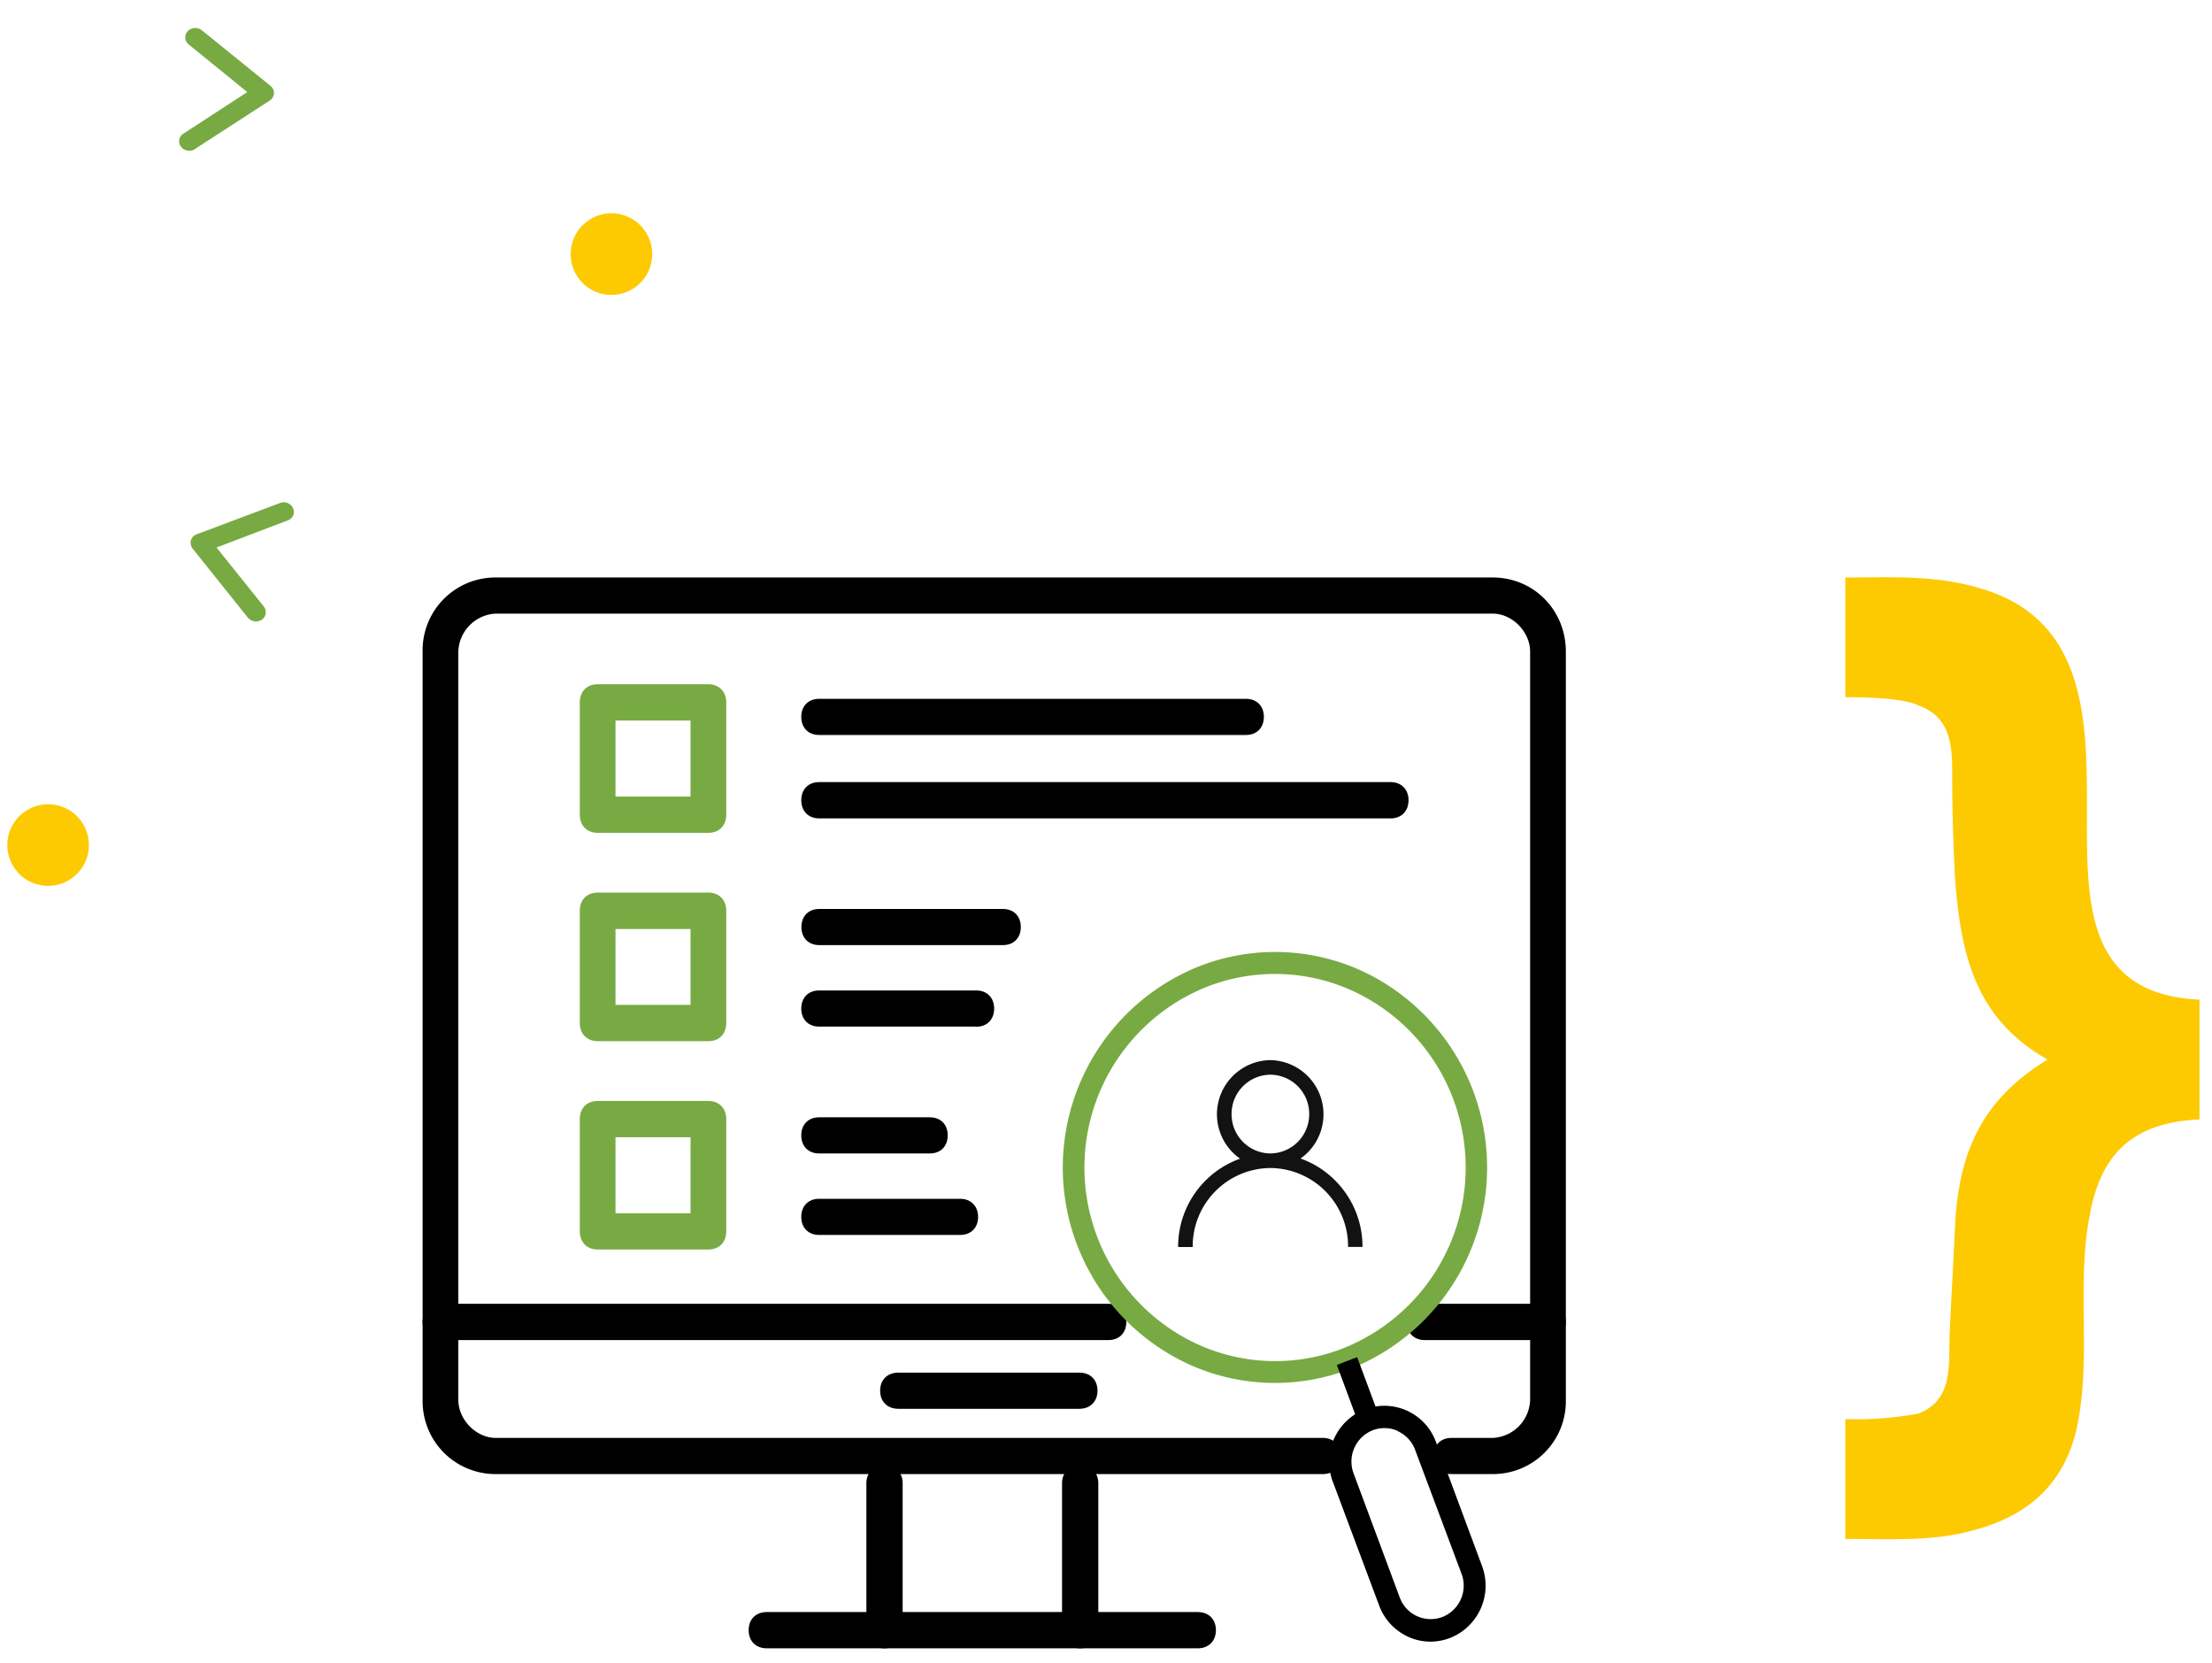 <?xml version="1.0" encoding="UTF-8"?>
<svg xmlns="http://www.w3.org/2000/svg" width="161" height="121" fill="none" viewBox="0 0 161 121">
  <path fill="#000" d="M108.64 107.26h-3c-.78 0-1.3-.52-1.3-1.31 0-.8.52-1.32 1.3-1.32h3a2.86 2.86 0 0 0 2.73-2.77V47.42c0-1.45-1.3-2.77-2.73-2.77H36.09a2.86 2.86 0 0 0-2.73 2.77v54.44c0 1.45 1.3 2.77 2.73 2.77h60.2c.77 0 1.3.53 1.3 1.32s-.53 1.31-1.3 1.31h-60.2a5.3 5.3 0 0 1-5.33-5.4V47.42a5.3 5.3 0 0 1 5.33-5.4h72.55c2.99 0 5.33 2.37 5.33 5.4v54.44a5.3 5.3 0 0 1-5.33 5.4Z"></path>
  <path fill="#000" d="M112.67 97.51h-8.98c-.77 0-1.3-.53-1.3-1.32s.53-1.32 1.3-1.32h8.98c.78 0 1.3.53 1.3 1.32 0 .8-.52 1.32-1.3 1.32ZM80.68 97.51H32.06c-.78 0-1.3-.53-1.3-1.32s.52-1.32 1.3-1.32h48.62c.78 0 1.3.53 1.3 1.32 0 .8-.52 1.32-1.3 1.32ZM78.56 102.51H65.38c-.79 0-1.32-.52-1.32-1.32 0-.79.53-1.31 1.32-1.31h13.18c.8 0 1.32.52 1.32 1.31 0 .8-.53 1.32-1.32 1.32Z"></path>
  <path fill="#78AA43" d="M51.56 60.6H43.5c-.78 0-1.3-.53-1.3-1.32v-8.17c0-.8.52-1.32 1.3-1.32h8.06c.78 0 1.3.53 1.3 1.32v8.17c0 .8-.52 1.32-1.3 1.32Zm-6.76-2.64h5.46v-5.53H44.8v5.53ZM51.56 75.76H43.5c-.78 0-1.3-.53-1.3-1.32v-8.17c0-.8.52-1.32 1.3-1.32h8.06c.78 0 1.3.53 1.3 1.32v8.17c0 .8-.52 1.32-1.3 1.32Zm-6.76-2.64h5.46V67.6H44.8v5.53ZM51.56 90.92H43.5c-.78 0-1.3-.53-1.3-1.32v-8.17c0-.8.52-1.32 1.3-1.32h8.06c.78 0 1.3.53 1.3 1.32v8.17c0 .8-.52 1.32-1.3 1.32Zm-6.76-2.64h5.46v-5.53H44.8v5.53Z"></path>
  <path fill="#000" d="M90.69 53.48H59.62c-.78 0-1.3-.52-1.3-1.32 0-.79.52-1.31 1.3-1.31h31.07c.78 0 1.3.52 1.3 1.31 0 .8-.52 1.32-1.3 1.32ZM101.22 59.55h-41.6c-.78 0-1.3-.53-1.3-1.32 0-.8.52-1.32 1.3-1.32h41.6c.78 0 1.3.53 1.3 1.32s-.52 1.32-1.3 1.32ZM73 68.77H59.63c-.78 0-1.3-.52-1.3-1.31 0-.8.52-1.32 1.3-1.32H73c.78 0 1.3.52 1.3 1.32 0 .79-.52 1.31-1.3 1.31ZM71.06 74.7H59.62c-.78 0-1.3-.52-1.3-1.31 0-.8.52-1.32 1.3-1.32h11.44c.78 0 1.3.53 1.3 1.32s-.52 1.32-1.3 1.32ZM67.68 83.93h-8.06c-.78 0-1.3-.52-1.3-1.32 0-.79.52-1.31 1.3-1.31h8.06c.78 0 1.3.52 1.3 1.31 0 .8-.52 1.32-1.3 1.32ZM69.89 89.86H59.62c-.78 0-1.3-.52-1.3-1.31 0-.8.52-1.32 1.3-1.32h10.27c.78 0 1.3.53 1.3 1.32s-.52 1.31-1.3 1.31Z"></path>
  <path fill="#121212" d="M97.2 85.92a6.67 6.67 0 0 0-2.54-1.62 3.94 3.94 0 0 0-2.2-7.16 3.94 3.94 0 0 0-2.2 7.17 6.8 6.8 0 0 0-4.51 6.43h1.06a5.7 5.7 0 0 1 5.66-5.75 5.7 5.7 0 0 1 5.65 5.74h1.05a6.8 6.8 0 0 0-1.96-4.8Zm-4.73-1.99a2.85 2.85 0 0 1-2.83-2.87 2.85 2.85 0 0 1 2.83-2.86 2.85 2.85 0 0 1 2.82 2.86 2.85 2.85 0 0 1-2.82 2.87Z"></path>
  <path fill="#78AA43" d="M86.44 99.23a15.76 15.76 0 0 1 .9-28.94 15.16 15.16 0 0 1 11.83.38 15.77 15.77 0 0 1-.9 28.94 15.16 15.16 0 0 1-11.83-.38Zm12.08-27.1a13.62 13.62 0 0 0-10.62-.35 14.16 14.16 0 0 0-.81 26 13.62 13.62 0 0 0 10.62.35 14.16 14.16 0 0 0 .81-26Z"></path>
  <path fill="#000" d="m97.3 99.32 1.48-.57 1.7 4.57-1.48.57-1.7-4.57Z"></path>
  <path fill="#000" d="M102.48 119.09a4.02 4.02 0 0 1-2.1-2.27L97 107.79a4.09 4.09 0 0 1 2.34-5.24 4 4 0 0 1 5.17 2.36l3.36 9.04a4.09 4.09 0 0 1-2.34 5.24c-1 .38-2.09.35-3.06-.1Zm-.73-14.96a2.36 2.36 0 0 0-1.83-.06 2.45 2.45 0 0 0-1.4 3.14l3.36 9.03a2.4 2.4 0 0 0 3.1 1.42 2.45 2.45 0 0 0 1.4-3.14L103 105.5c-.23-.63-.7-1.1-1.26-1.36ZM64.38 119.94c-.79 0-1.32-.53-1.32-1.32v-10.68c0-.8.53-1.32 1.32-1.32.8 0 1.32.53 1.32 1.32v10.68c0 .79-.53 1.32-1.32 1.32ZM78.62 119.94c-.79 0-1.32-.53-1.32-1.32v-10.68c0-.8.53-1.32 1.32-1.32.8 0 1.32.53 1.32 1.32v10.68c0 .79-.53 1.32-1.32 1.32Z"></path>
  <path fill="#000" d="M87.2 119.94H55.81c-.8 0-1.32-.53-1.32-1.32 0-.8.53-1.32 1.32-1.32h31.37c.8 0 1.32.53 1.32 1.32s-.53 1.32-1.32 1.32Z"></path>
  <circle cx="44.5" cy="18.49" r="2.97" fill="#FDCA02" transform="rotate(11.24 44.5 18.5)"></circle>
  <circle cx="3.5" cy="61.49" r="2.97" fill="#FDCA02" transform="rotate(11.24 3.5 61.5)"></circle>
  <path fill="#78AA43" d="M20.84 36.57c.14.04.27.12.37.23.1.11.16.25.18.4a.64.64 0 0 1-.1.4.68.68 0 0 1-.33.26l-5.2 1.98 3.44 4.29c.05.07.1.15.12.24a.65.65 0 0 1-.07.52.66.66 0 0 1-.19.2.78.78 0 0 1-1.03-.16l-4-5a.7.7 0 0 1-.14-.3.64.64 0 0 1 .15-.57.7.7 0 0 1 .27-.18l6.05-2.27a.77.77 0 0 1 .48-.04ZM13.74 10.97a.78.78 0 0 1-.42-.15.7.7 0 0 1-.25-.34.64.64 0 0 1 0-.41.68.68 0 0 1 .27-.34L18 6.7l-4.26-3.46a.7.7 0 0 1-.18-.22.65.65 0 0 1-.04-.52.67.67 0 0 1 .14-.23.78.78 0 0 1 1.04-.06l4.98 4.03a.7.7 0 0 1 .2.25.64.64 0 0 1-.03.6.7.7 0 0 1-.22.23l-5.42 3.51c-.13.1-.3.15-.46.14Z"></path>
  <path fill="#FDCA02" d="M160.09 72.74v8.72c-4.71.2-7.16 2.37-7.98 6.93-1.03 5.16.2 10.7-1.03 15.86-1.02 3.96-3.68 6.14-7.57 7.13-2.86.8-6.13.6-9.2.6v-8.72a25 25 0 0 0 5.32-.4c2.04-.8 2.25-2.58 2.25-4.56 0-1.58.2-4.36.4-8.72.21-5.55 1.85-9.51 6.76-12.48-5.32-2.98-6.34-7.73-6.75-13.28-.2-3.97-.2-6.54-.2-7.73 0-1.98-.21-3.97-2.46-4.76-.82-.4-2.66-.6-5.32-.6v-8.71c3.27 0 6.54-.2 9.82.79 7.57 2.18 7.77 9.31 7.77 15.66 0 6.73-.4 13.87 8.19 14.27Z"></path>
</svg>
